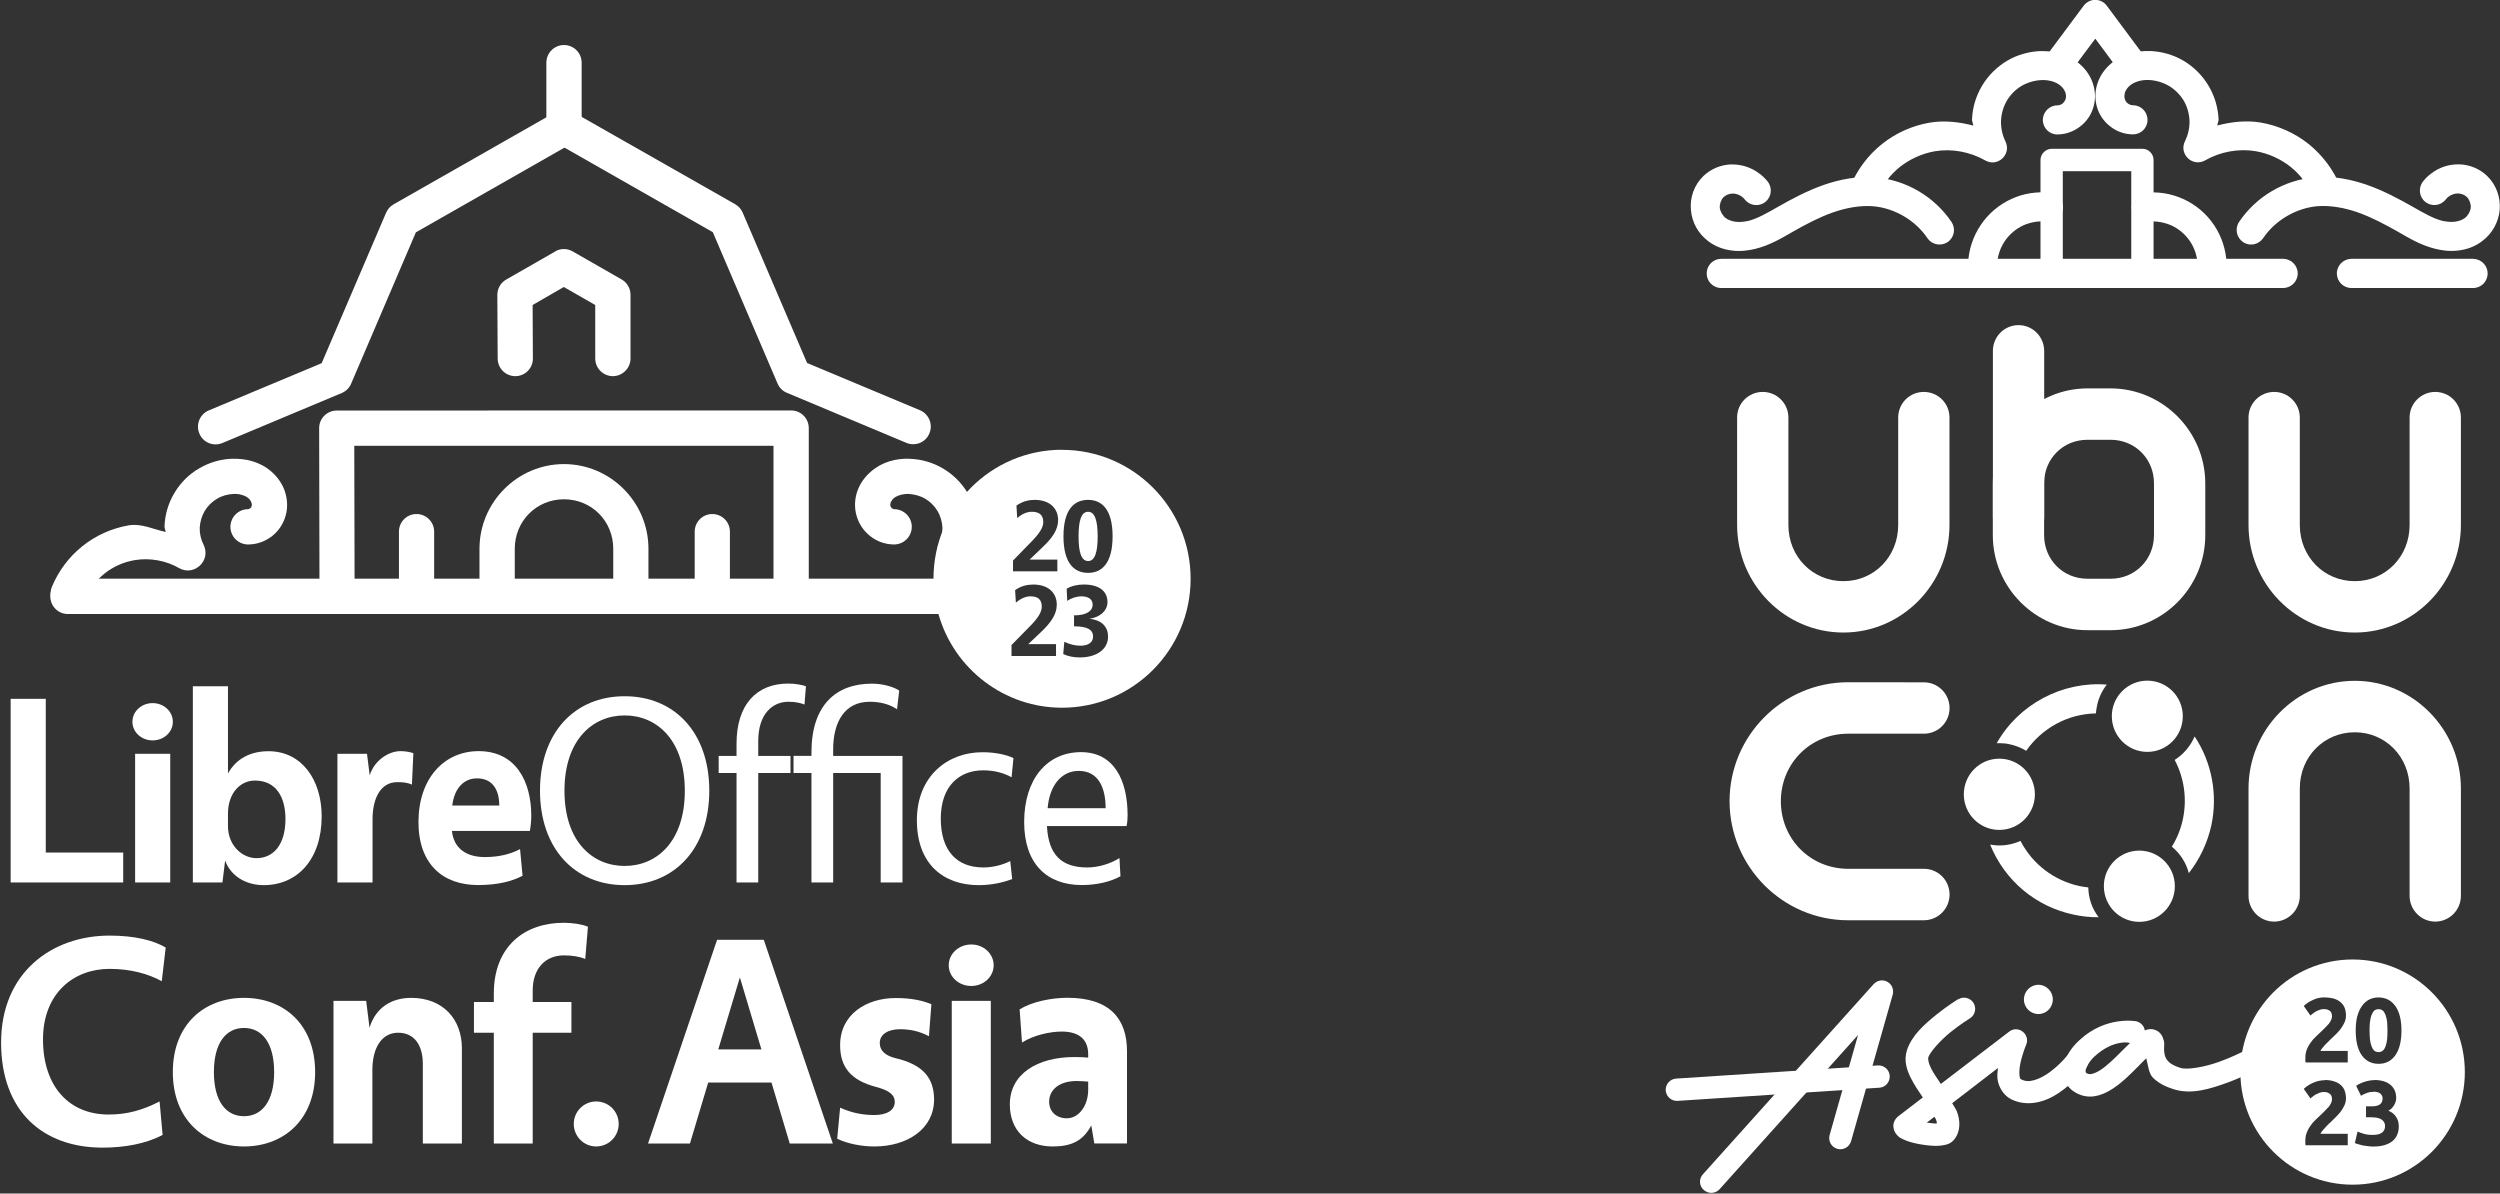 <?xml version="1.0" encoding="UTF-8" standalone="no"?>
<!-- Created with Inkscape (http://www.inkscape.org/) -->

<svg
   width="50.761mm"
   height="24.234mm"
   viewBox="0 0 50.761 24.234"
   version="1.1"
   id="svg1"
   inkscape:version="1.3 (0e150ed6c4, 2023-07-21)"
   sodipodi:docname="drawing.svg"
   xml:space="preserve"
   xmlns:inkscape="http://www.inkscape.org/namespaces/inkscape"
   xmlns:sodipodi="http://sodipodi.sourceforge.net/DTD/sodipodi-0.dtd"
   xmlns="http://www.w3.org/2000/svg"
   xmlns:svg="http://www.w3.org/2000/svg"><rect x="0" y="0" width="50.761" height="24.234" fill="#333333" stroke="none"/><sodipodi:namedview
     id="namedview1"
     pagecolor="#ffffff"
     bordercolor="#000000"
     borderopacity="0.25"
     inkscape:showpageshadow="2"
     inkscape:pageopacity="0.0"
     inkscape:pagecheckerboard="0"
     inkscape:deskcolor="#d1d1d1"
     inkscape:document-units="mm"
     inkscape:zoom="1.5910634"
     inkscape:cx="459.12689"
     inkscape:cy="315.198"
     inkscape:window-width="1920"
     inkscape:window-height="1044"
     inkscape:window-x="3000"
     inkscape:window-y="28"
     inkscape:window-maximized="1"
     inkscape:current-layer="layer1"
     showguides="false" /><defs
     id="defs1" /><g
     inkscape:label="Layer 1"
     inkscape:groupmode="layer"
     id="layer1"
     transform="translate(55.26,-15.591)"><g
       id="g10"
       transform="matrix(0.758,0,0,0.758,-15.083,11.681)"
       style="fill:#ffffff"
       inkscape:export-filename="louca_logo_white.png"
       inkscape:export-xdpi="96"
       inkscape:export-ydpi="96"><g
         id="g8"
         transform="matrix(2.245,0,0,2.245,-0.877,98.661)"
         style="fill:#ffffff"><path
           id="path2"
           d="m -10.547,-36.283 c -0.847,0 -1.534,0.689 -1.534,1.538 h -10.329 c -0.116,0 -0.209,0.095 -0.209,0.211 0,0.116 0.093,0.211 0.209,0.211 h 10.388 c 0.187,0.661 0.79,1.118 1.474,1.118 0.848,0 1.535,-0.689 1.535,-1.539 0,-0.849 -0.688,-1.538 -1.535,-1.538 z m -0.338,0.598 c 0.003,0 0.006,0 0.009,0 0.195,0 0.282,0.113 0.282,0.241 0,0.116 -0.07,0.216 -0.19,0.328 l -0.15,0.144 h 0.331 v 0.14 h -0.529 v -0.129 l 0.222,-0.228 c 0.091,-0.093 0.139,-0.165 0.139,-0.231 0,-0.084 -0.047,-0.123 -0.137,-0.123 -0.054,0 -0.117,0.024 -0.174,0.076 l -0.009,-0.15 c 0.064,-0.044 0.128,-0.066 0.205,-0.067 z m 0.641,0 c 0.003,0 0.005,0 0.008,0 0.161,0 0.292,0.11 0.292,0.435 0,0.325 -0.131,0.436 -0.292,0.436 -0.163,0 -0.294,-0.11 -0.294,-0.436 0,-0.32 0.127,-0.431 0.285,-0.435 z m 0.008,0.142 c -0.083,0 -0.114,0.108 -0.114,0.294 0,0.186 0.032,0.294 0.114,0.294 0.081,0 0.114,-0.107 0.114,-0.294 0,-0.186 -0.033,-0.294 -0.114,-0.294 z m -0.657,0.868 c 0.196,0 0.283,0.112 0.283,0.24 0,0.117 -0.071,0.216 -0.19,0.329 l -0.15,0.142 h 0.331 v 0.142 h -0.531 v -0.131 l 0.223,-0.227 c 0.091,-0.092 0.138,-0.165 0.138,-0.232 0,-0.083 -0.046,-0.122 -0.135,-0.122 -0.054,0 -0.117,0.025 -0.174,0.076 l -0.009,-0.15 c 0.065,-0.046 0.132,-0.066 0.214,-0.066 z m 0.604,0 c 0.194,0 0.284,0.086 0.284,0.21 0,0.111 -0.103,0.185 -0.218,0.199 0.156,0.014 0.225,0.102 0.225,0.212 0,0.149 -0.132,0.249 -0.339,0.249 -0.067,0 -0.138,-0.012 -0.196,-0.041 l 0.013,-0.145 c 0.065,0.03 0.129,0.046 0.193,0.046 0.092,0 0.15,-0.04 0.15,-0.108 0,-0.085 -0.07,-0.123 -0.227,-0.123 v -0.131 c 0.153,0 0.222,-0.055 0.222,-0.128 0,-0.061 -0.047,-0.099 -0.135,-0.099 -0.056,0 -0.123,0.022 -0.168,0.055 l -0.007,-0.146 c 0.061,-0.035 0.132,-0.05 0.204,-0.05 z"
           style="fill:#ffffff;fill-opacity:1;fill-rule:nonzero;stroke:none;stroke-width:0.353" /><path
           id="path3"
           d="m -18.25,-35.516 c -0.116,0 -0.209,0.094 -0.209,0.21 v 0.772 c 0,0.116 0.093,0.211 0.209,0.211 0.117,0 0.211,-0.095 0.211,-0.211 v -0.772 c 0,-0.116 -0.094,-0.21 -0.211,-0.21 z"
           style="fill:#ffffff;fill-opacity:1;fill-rule:nonzero;stroke:none;stroke-width:0.353" /><path
           id="path4"
           d="m -14.72,-35.516 c -0.116,0 -0.21,0.094 -0.21,0.21 v 0.772 c -0.001,0.116 0.094,0.211 0.21,0.211 0.116,0 0.21,-0.095 0.21,-0.211 v -0.772 c 0,-0.116 -0.094,-0.21 -0.21,-0.21 z"
           style="fill:#ffffff;fill-opacity:1;fill-rule:nonzero;stroke:none;stroke-width:0.353" /><path
           id="path5"
           d="m -19.201,-36.751 c -0.116,0 -0.211,0.095 -0.21,0.211 l 0.004,1.991 c 0,0.116 0.094,0.209 0.211,0.209 0.116,0 0.209,-0.095 0.208,-0.211 l -0.004,-1.779 h 5.002 v 1.78 c 0,0.116 0.095,0.209 0.211,0.209 0.116,0 0.21,-0.093 0.21,-0.209 v -1.991 c 0,-0.116 -0.094,-0.211 -0.21,-0.211 z"
           style="fill:#ffffff;fill-opacity:1;fill-rule:nonzero;stroke:none;stroke-width:0.353" /><path
           id="path6"
           d="m -16.49,-36.112 c -0.554,0 -1.008,0.455 -1.008,1.01 v 0.407 c 0,0.117 0.094,0.211 0.21,0.211 0.117,0 0.211,-0.093 0.211,-0.211 v -0.407 c 0,-0.329 0.258,-0.59 0.587,-0.59 0.331,0 0.588,0.261 0.588,0.59 v 0.407 c 0,0.117 0.093,0.211 0.209,0.211 0.117,0 0.211,-0.093 0.211,-0.211 v -0.407 c 0,-0.555 -0.453,-1.01 -1.009,-1.01 z"
           style="fill:#ffffff;fill-opacity:1;fill-rule:nonzero;stroke:none;stroke-width:0.353" /><path
           id="path7"
           d="m -16.594,-40.31 -1.931,1.1 c -0.04,0.023 -0.07,0.058 -0.088,0.101 l -0.768,1.793 -1.348,0.564 c -0.106,0.046 -0.157,0.168 -0.111,0.276 0.044,0.108 0.167,0.157 0.274,0.113 l 1.425,-0.597 c 0.05,-0.021 0.09,-0.061 0.111,-0.11 l 0.773,-1.807 1.87,-1.066 c 0.101,-0.056 0.137,-0.186 0.079,-0.287 -0.058,-0.101 -0.186,-0.136 -0.286,-0.078 z"
           style="fill:#ffffff;fill-opacity:1;fill-rule:nonzero;stroke:none;stroke-width:0.353" /><path
           id="path8"
           d="m -16.376,-40.31 c -0.102,-0.058 -0.229,-0.022 -0.287,0.078 -0.058,0.101 -0.022,0.23 0.079,0.287 l 1.87,1.066 0.773,1.807 c 0.022,0.05 0.062,0.09 0.112,0.11 l 1.425,0.597 c 0.107,0.044 0.23,-0.005 0.274,-0.113 0.046,-0.108 -0.006,-0.23 -0.111,-0.276 l -1.348,-0.564 -0.768,-1.793 c -0.018,-0.043 -0.049,-0.077 -0.089,-0.101 z"
           style="fill:#ffffff;fill-opacity:1;fill-rule:nonzero;stroke:none;stroke-width:0.353" /><path
           id="path9"
           d="m -16.49,-41.112 c -0.116,0 -0.21,0.095 -0.21,0.211 v 0.772 c 0,0.116 0.094,0.21 0.21,0.211 0.117,-0.001 0.211,-0.095 0.211,-0.211 v -0.772 c 0,-0.116 -0.093,-0.211 -0.211,-0.211 z"
           style="fill:#ffffff;fill-opacity:1;fill-rule:nonzero;stroke:none;stroke-width:0.353" /><path
           id="path10"
           d="m -16.594,-38.649 -0.585,0.335 c -0.066,0.037 -0.106,0.108 -0.106,0.183 l 0.004,0.761 c 0.001,0.116 0.095,0.209 0.212,0.209 0.116,-0.001 0.21,-0.096 0.208,-0.212 l -0.003,-0.637 0.372,-0.215 0.375,0.215 v 0.638 c 0,0.116 0.094,0.21 0.21,0.211 0.116,-0.001 0.211,-0.095 0.211,-0.211 v -0.761 c 0,-0.076 -0.042,-0.145 -0.106,-0.182 l -0.585,-0.335 c -0.065,-0.037 -0.143,-0.037 -0.208,0 z"
           style="fill:#ffffff;fill-opacity:1;fill-rule:nonzero;stroke:none;stroke-width:0.353" /><path
           id="path11"
           d="m -12.368,-36.176 c -0.156,-0.004 -0.325,0.035 -0.461,0.155 -0.069,0.059 -0.126,0.137 -0.159,0.227 -0.033,0.094 -0.04,0.196 -0.011,0.298 0.028,0.098 0.085,0.183 0.165,0.245 0.078,0.061 0.176,0.098 0.283,0.098 0.116,0 0.211,-0.094 0.211,-0.211 0,-0.116 -0.095,-0.21 -0.211,-0.21 -0.004,0 -0.017,-0.004 -0.026,-0.011 -0.007,-0.005 -0.015,-0.018 -0.018,-0.026 -0.003,-0.009 -0.001,-0.026 0.003,-0.043 0.007,-0.015 0.019,-0.035 0.037,-0.051 0.036,-0.03 0.103,-0.052 0.176,-0.051 0.069,0.004 0.139,0.022 0.2,0.058 0.059,0.035 0.112,0.087 0.146,0.146 0.036,0.059 0.056,0.131 0.059,0.2 0.001,0.069 -0.014,0.141 -0.044,0.203 -0.052,0.104 -0.011,0.231 0.092,0.284 0.103,0.053 0.23,0.01 0.283,-0.093 0.064,-0.127 0.093,-0.266 0.088,-0.408 -0.006,-0.14 -0.046,-0.278 -0.117,-0.399 -0.072,-0.121 -0.174,-0.223 -0.295,-0.294 -0.121,-0.072 -0.259,-0.112 -0.4,-0.116 z"
           style="fill:#ffffff;fill-opacity:1;fill-rule:nonzero;stroke:none;stroke-width:0.353" /><path
           id="path12"
           d="m -20.444,-36.176 c -0.141,0.004 -0.278,0.044 -0.4,0.116 -0.121,0.07 -0.223,0.172 -0.295,0.294 -0.072,0.121 -0.113,0.259 -0.117,0.399 -0.001,0.022 0.012,0.043 0.014,0.065 -0.149,-0.032 -0.291,-0.105 -0.442,-0.079 -0.2,0.035 -0.39,0.119 -0.55,0.247 -0.16,0.127 -0.285,0.294 -0.364,0.482 -0.046,0.107 0.006,0.231 0.112,0.276 0.107,0.046 0.23,-0.006 0.276,-0.113 0.051,-0.123 0.134,-0.233 0.237,-0.316 0.103,-0.083 0.23,-0.139 0.361,-0.161 0.178,-0.03 0.372,0.004 0.528,0.094 0.182,0.105 0.387,-0.09 0.294,-0.277 -0.032,-0.062 -0.048,-0.134 -0.046,-0.203 0.003,-0.069 0.024,-0.14 0.059,-0.2 0.035,-0.059 0.087,-0.111 0.147,-0.146 0.059,-0.036 0.129,-0.055 0.199,-0.058 0.073,-0.003 0.14,0.02 0.176,0.051 0.018,0.017 0.03,0.036 0.036,0.053 0.006,0.015 0.006,0.033 0.003,0.041 -0.003,0.009 -0.009,0.021 -0.017,0.026 -0.008,0.007 -0.022,0.011 -0.026,0.011 -0.116,0 -0.21,0.094 -0.211,0.211 0.001,0.116 0.095,0.21 0.211,0.21 0.106,0 0.202,-0.036 0.283,-0.097 0.081,-0.063 0.138,-0.149 0.165,-0.247 0.029,-0.101 0.02,-0.204 -0.011,-0.296 -0.033,-0.092 -0.09,-0.169 -0.158,-0.229 -0.137,-0.119 -0.306,-0.158 -0.463,-0.153 z"
           style="fill:#ffffff;fill-opacity:1;fill-rule:nonzero;stroke:none;stroke-width:0.353" /><path
           id="path13"
           d="m -22.673,-31.477 v -1.834 h -0.419 v 2.191 h 1.343 v -0.357 z"
           style="fill:#ffffff;fill-opacity:1;fill-rule:nonzero;stroke:none;stroke-width:0.353" /><path
           id="path14"
           d="m -21.398,-33.26 c -0.133,0 -0.241,0.099 -0.241,0.223 0,0.124 0.108,0.222 0.241,0.222 0.134,0 0.241,-0.098 0.241,-0.222 0,-0.124 -0.108,-0.223 -0.241,-0.223 z m -0.209,2.14 h 0.419 v -1.535 h -0.419 z"
           style="fill:#ffffff;fill-opacity:1;fill-rule:nonzero;stroke:none;stroke-width:0.353" /><path
           id="path15"
           d="m -20.499,-33.461 h -0.419 v 2.341 h 0.353 l 0.032,-0.262 c 0.066,0.185 0.248,0.294 0.46,0.294 0.404,0 0.692,-0.309 0.692,-0.821 0,-0.44 -0.241,-0.777 -0.634,-0.777 -0.209,0 -0.382,0.083 -0.484,0.265 z m 0,1.52 c 0,-0.249 0.15,-0.395 0.321,-0.395 0.258,0 0.365,0.204 0.365,0.459 0,0.309 -0.146,0.467 -0.346,0.467 -0.168,0 -0.34,-0.149 -0.34,-0.382 z"
           style="fill:#ffffff;fill-opacity:1;fill-rule:nonzero;stroke:none;stroke-width:0.353" /><path
           id="path16"
           d="m -18.84,-32.655 h -0.353 v 1.535 h 0.419 v -0.752 c 0,-0.258 0.099,-0.445 0.295,-0.445 0.077,0 0.124,0.007 0.175,0.029 l 0.017,-0.374 c -0.036,-0.015 -0.099,-0.025 -0.153,-0.025 -0.146,0 -0.314,0.114 -0.368,0.289 z"
           style="fill:#ffffff;fill-opacity:1;fill-rule:nonzero;stroke:none;stroke-width:0.353" /><path
           id="path17"
           d="m -17.014,-31.518 c -0.114,0.06 -0.251,0.095 -0.419,0.095 -0.229,0 -0.372,-0.108 -0.394,-0.312 h 0.93 c 0.01,-0.051 0.017,-0.124 0.017,-0.179 0,-0.42 -0.19,-0.773 -0.628,-0.773 -0.411,0 -0.718,0.325 -0.718,0.846 0,0.504 0.292,0.752 0.711,0.752 0.236,0 0.41,-0.046 0.531,-0.111 z m -0.809,-0.52 c 0.025,-0.21 0.142,-0.324 0.295,-0.324 0.193,0 0.266,0.146 0.266,0.324 z"
           style="fill:#ffffff;fill-opacity:1;fill-rule:nonzero;stroke:none;stroke-width:0.353" /><path
           id="path18"
           d="m -15.766,-33.342 c -0.597,0 -1.01,0.435 -1.01,1.127 0,0.69 0.413,1.127 1.01,1.127 0.597,0 1.01,-0.437 1.01,-1.127 0,-0.692 -0.413,-1.127 -1.01,-1.127 z m 0,0.229 c 0.385,0 0.718,0.294 0.718,0.899 0,0.605 -0.333,0.897 -0.718,0.897 -0.385,0 -0.718,-0.292 -0.718,-0.897 0,-0.605 0.333,-0.899 0.718,-0.899 z"
           style="fill:#ffffff;fill-opacity:1;fill-rule:nonzero;stroke:none;stroke-width:0.353" /><path
           id="path19"
           d="m -14.431,-32.63 h -0.213 v 0.204 h 0.213 v 1.306 h 0.259 v -1.306 h 0.385 v -0.204 h -0.385 v -0.178 c 0,-0.325 0.172,-0.468 0.359,-0.468 0.088,0 0.144,0.014 0.193,0.033 l 0.017,-0.218 c -0.051,-0.018 -0.127,-0.032 -0.212,-0.032 -0.379,0 -0.616,0.252 -0.616,0.719 z"
           style="fill:#ffffff;fill-opacity:1;fill-rule:nonzero;stroke:none;stroke-width:0.353" /><path
           id="path20"
           d="m -12.451,-32.63 h -0.827 v -0.078 c 0,-0.332 0.141,-0.568 0.435,-0.568 0.127,0 0.238,0.029 0.327,0.09 l 0.026,-0.223 c -0.063,-0.044 -0.194,-0.083 -0.326,-0.083 -0.429,0 -0.721,0.258 -0.721,0.818 v 0.044 h -0.214 v 0.204 h 0.214 v 1.306 h 0.259 v -1.306 h 0.567 v 1.306 h 0.26 z"
           style="fill:#ffffff;fill-opacity:1;fill-rule:nonzero;stroke:none;stroke-width:0.353" /><path
           id="path21"
           d="m -11.165,-31.375 c -0.095,0.048 -0.213,0.076 -0.321,0.076 -0.321,0 -0.508,-0.204 -0.508,-0.583 0,-0.391 0.223,-0.576 0.506,-0.576 0.134,0 0.247,0.032 0.339,0.083 l 0.022,-0.229 c -0.085,-0.041 -0.219,-0.07 -0.371,-0.07 -0.409,0 -0.781,0.28 -0.781,0.812 0,0.529 0.324,0.774 0.737,0.774 0.154,0 0.295,-0.032 0.4,-0.073 z"
           style="fill:#ffffff;fill-opacity:1;fill-rule:nonzero;stroke:none;stroke-width:0.353" /><path
           id="path22"
           d="m -9.862,-31.411 c -0.108,0.068 -0.251,0.112 -0.385,0.112 -0.304,0 -0.463,-0.149 -0.48,-0.494 h 0.95 c 0.01,-0.051 0.012,-0.083 0.012,-0.131 0,-0.413 -0.161,-0.751 -0.555,-0.751 -0.409,0 -0.679,0.325 -0.679,0.834 0,0.498 0.27,0.752 0.689,0.752 0.178,0 0.346,-0.041 0.46,-0.105 z m -0.857,-0.595 c 0.022,-0.267 0.161,-0.445 0.371,-0.445 0.233,0 0.321,0.197 0.321,0.445 z"
           style="fill:#ffffff;fill-opacity:1;fill-rule:nonzero;stroke:none;stroke-width:0.353" /><path
           id="path23"
           d="m -21.315,-28.507 c -0.207,0.106 -0.39,0.156 -0.609,0.156 -0.468,0 -0.782,-0.332 -0.782,-0.897 0,-0.551 0.367,-0.841 0.794,-0.841 0.253,0 0.461,0.059 0.623,0.147 l 0.047,-0.402 c -0.145,-0.084 -0.364,-0.142 -0.67,-0.142 -0.69,0 -1.294,0.442 -1.294,1.276 0,0.823 0.5,1.254 1.212,1.254 0.258,0 0.518,-0.046 0.715,-0.152 z"
           style="fill:#ffffff;fill-opacity:1;fill-rule:nonzero;stroke:none;stroke-width:0.353" /><path
           id="path24"
           d="m -20.308,-29.743 c -0.471,0 -0.849,0.314 -0.849,0.886 0,0.569 0.377,0.887 0.849,0.887 0.473,0 0.849,-0.318 0.849,-0.887 0,-0.572 -0.376,-0.886 -0.849,-0.886 z m 0,0.359 c 0.215,0 0.36,0.178 0.36,0.527 0,0.347 -0.145,0.526 -0.36,0.526 -0.215,0 -0.359,-0.179 -0.359,-0.526 0,-0.349 0.145,-0.527 0.359,-0.527 z"
           style="fill:#ffffff;fill-opacity:1;fill-rule:nonzero;stroke:none;stroke-width:0.353" /><path
           id="path25"
           d="m -18.85,-29.707 h -0.39 v 1.702 h 0.464 v -0.877 c 0,-0.267 0.113,-0.445 0.307,-0.445 0.197,0 0.295,0.153 0.295,0.372 v 0.95 h 0.466 v -1.137 c 0,-0.347 -0.226,-0.601 -0.606,-0.601 -0.229,0 -0.423,0.113 -0.496,0.357 z"
           style="fill:#ffffff;fill-opacity:1;fill-rule:nonzero;stroke:none;stroke-width:0.353" /><path
           id="path26"
           d="m -17.327,-29.694 h -0.237 v 0.367 h 0.237 v 1.322 h 0.464 v -1.322 h 0.462 v -0.367 h -0.462 v -0.138 c 0,-0.255 0.145,-0.418 0.374,-0.418 0.099,0 0.187,0.015 0.253,0.043 l 0.032,-0.385 c -0.07,-0.029 -0.183,-0.047 -0.288,-0.047 -0.468,0 -0.835,0.28 -0.835,0.845 z"
           style="fill:#ffffff;fill-opacity:1;fill-rule:nonzero;stroke:none;stroke-width:0.353" /><path
           id="path27"
           d="m -16.106,-28.507 c -0.147,0 -0.267,0.12 -0.267,0.268 0,0.149 0.12,0.269 0.267,0.269 0.149,0 0.269,-0.12 0.269,-0.269 0,-0.149 -0.12,-0.268 -0.269,-0.268 z"
           style="fill:#ffffff;fill-opacity:1;fill-rule:nonzero;stroke:none;stroke-width:0.353" /><path
           id="path28"
           d="m -14.014,-28.733 0.218,0.728 h 0.514 l -0.824,-2.431 h -0.557 l -0.824,2.431 h 0.5 l 0.218,-0.728 z m -0.12,-0.395 h -0.515 l 0.258,-0.859 z"
           style="fill:#ffffff;fill-opacity:1;fill-rule:nonzero;stroke:none;stroke-width:0.353" /><path
           id="path29"
           d="m -13.23,-28.062 c 0.127,0.061 0.296,0.092 0.444,0.092 0.395,0 0.712,-0.212 0.712,-0.558 0,-0.255 -0.127,-0.417 -0.458,-0.495 -0.117,-0.029 -0.19,-0.085 -0.19,-0.181 0,-0.106 0.102,-0.165 0.243,-0.165 0.127,0 0.24,0.028 0.344,0.084 l 0.029,-0.382 c -0.099,-0.042 -0.233,-0.074 -0.426,-0.074 -0.346,0 -0.663,0.192 -0.663,0.562 0,0.265 0.131,0.421 0.43,0.499 0.145,0.039 0.222,0.088 0.222,0.179 0,0.097 -0.092,0.156 -0.244,0.156 -0.127,0 -0.261,-0.021 -0.408,-0.088 z"
           style="fill:#ffffff;fill-opacity:1;fill-rule:nonzero;stroke:none;stroke-width:0.353" /><path
           id="path30"
           d="m -11.63,-30.38 c -0.149,0 -0.269,0.11 -0.269,0.248 0,0.138 0.12,0.247 0.269,0.247 0.147,0 0.267,-0.109 0.267,-0.247 0,-0.138 -0.12,-0.248 -0.267,-0.248 z m -0.233,2.375 h 0.466 v -1.702 h -0.466 z"
           style="fill:#ffffff;fill-opacity:1;fill-rule:nonzero;stroke:none;stroke-width:0.353" /><path
           id="path31"
           d="m -11.025,-29.21 c 0.138,-0.088 0.335,-0.131 0.473,-0.131 0.222,0 0.317,0.106 0.317,0.273 v 0.038 c -0.043,-0.004 -0.095,-0.007 -0.163,-0.007 -0.444,0 -0.772,0.201 -0.772,0.565 0,0.314 0.205,0.502 0.511,0.502 0.226,0 0.362,-0.067 0.461,-0.251 l 0.036,0.215 h 0.39 v -1.099 c 0,-0.388 -0.204,-0.639 -0.711,-0.639 -0.197,0 -0.426,0.049 -0.57,0.138 z m 0.79,0.562 c 0,0.197 -0.116,0.342 -0.254,0.342 -0.127,0 -0.212,-0.081 -0.212,-0.197 0,-0.151 0.131,-0.248 0.328,-0.248 0.046,0 0.095,0.004 0.138,0.007 z"
           style="fill:#ffffff;fill-opacity:1;fill-rule:nonzero;stroke:none;stroke-width:0.353" /></g><g
         id="g9"
         transform="matrix(2.245,0,0,2.245,-28.397,98.661)"
         style="fill:#ffffff"><path
           id="path2-7"
           d="m 10.072,-36.973 c -0.169,0 -0.307,0.136 -0.306,0.306 v 1.282 c 0,0.704 0.568,1.283 1.268,1.283 0.699,0 1.266,-0.579 1.266,-1.283 v -1.282 c 0,-0.17 -0.137,-0.306 -0.306,-0.306 -0.17,0 -0.306,0.136 -0.306,0.306 v 1.282 c 0,0.379 -0.289,0.67 -0.654,0.67 -0.367,0 -0.656,-0.291 -0.656,-0.67 v -1.282 c 0,-0.17 -0.138,-0.306 -0.306,-0.306 z"
           style="fill:#ffffff;fill-opacity:1;fill-rule:nonzero;stroke:none;stroke-width:0.353" /><path
           id="path3-0"
           d="m 13.946,-37.015 c -0.62,0 -1.129,0.512 -1.129,1.133 v 0.619 c 0,0.622 0.508,1.133 1.129,1.133 h 0.276 c 0.622,0 1.13,-0.511 1.13,-1.133 v -0.619 c 0,-0.621 -0.508,-1.133 -1.13,-1.133 z m 0,0.613 h 0.276 c 0.292,0 0.518,0.227 0.518,0.519 v 0.619 c 0,0.292 -0.226,0.52 -0.518,0.52 h -0.276 c -0.292,0 -0.517,-0.228 -0.517,-0.52 v -0.619 c 0,-0.292 0.225,-0.519 0.517,-0.519 z"
           style="fill:#ffffff;fill-opacity:1;fill-rule:nonzero;stroke:none;stroke-width:0.353" /><path
           id="path4-9"
           d="m 13.124,-37.77 c -0.17,0 -0.306,0.138 -0.306,0.307 v 1.984 c 0,0.169 0.136,0.306 0.306,0.306 0.168,0 0.306,-0.138 0.306,-0.306 v -1.984 c -0.001,-0.17 -0.138,-0.307 -0.306,-0.307 z"
           style="fill:#ffffff;fill-opacity:1;fill-rule:nonzero;stroke:none;stroke-width:0.353" /><path
           id="path5-3"
           d="m 16.174,-36.973 c -0.169,0 -0.306,0.136 -0.306,0.306 v 1.282 c 0,0.704 0.568,1.283 1.268,1.283 0.699,0 1.266,-0.579 1.266,-1.283 v -1.282 c 0,-0.17 -0.137,-0.306 -0.306,-0.306 -0.168,0 -0.306,0.136 -0.306,0.306 v 1.282 c 0,0.379 -0.289,0.67 -0.654,0.67 -0.367,0 -0.656,-0.291 -0.656,-0.67 v -1.282 c 0,-0.17 -0.138,-0.306 -0.306,-0.306 z"
           style="fill:#ffffff;fill-opacity:1;fill-rule:nonzero;stroke:none;stroke-width:0.353" /><path
           id="path6-6"
           d="m 17.136,-33.526 c -0.7,0 -1.268,0.582 -1.268,1.284 v 1.282 c 0,0.169 0.137,0.307 0.306,0.307 0.168,0 0.306,-0.138 0.306,-0.307 v -1.282 c 0,-0.379 0.289,-0.67 0.656,-0.67 0.365,0 0.654,0.291 0.654,0.67 v 1.282 c 0,0.169 0.138,0.307 0.306,0.307 0.169,0 0.306,-0.138 0.306,-0.307 v -1.282 c 0,-0.703 -0.568,-1.284 -1.266,-1.284 z"
           style="fill:#ffffff;fill-opacity:1;fill-rule:nonzero;stroke:none;stroke-width:0.353" /><path
           id="path7-0"
           d="m 11.091,-33.509 c -0.779,0 -1.415,0.638 -1.415,1.419 0,0.781 0.637,1.421 1.415,1.421 h 0.904 c 0.169,0 0.306,-0.138 0.306,-0.307 0,-0.17 -0.137,-0.307 -0.306,-0.307 h -0.904 c -0.45,0 -0.803,-0.354 -0.803,-0.806 0,-0.452 0.353,-0.806 0.803,-0.806 h 0.904 c 0.169,0 0.306,-0.136 0.306,-0.306 0,-0.169 -0.137,-0.307 -0.306,-0.307 z"
           style="fill:#ffffff;fill-opacity:1;fill-rule:nonzero;stroke:none;stroke-width:0.353" /><path
           id="path8-6"
           d="m 13.319,-32.171 c 0,0.234 -0.19,0.424 -0.425,0.424 -0.234,0 -0.423,-0.19 -0.423,-0.424 0,-0.236 0.189,-0.426 0.423,-0.426 0.235,0 0.425,0.19 0.425,0.426 z"
           style="fill:#ffffff;fill-opacity:1;fill-rule:nonzero;stroke:none;stroke-width:0.353" /><path
           id="path9-2"
           d="m 15.084,-33.104 c 0,0.236 -0.19,0.426 -0.423,0.426 -0.234,0 -0.424,-0.19 -0.424,-0.426 0,-0.234 0.19,-0.424 0.424,-0.424 0.233,0 0.423,0.19 0.423,0.424 z"
           style="fill:#ffffff;fill-opacity:1;fill-rule:nonzero;stroke:none;stroke-width:0.353" /><path
           id="path10-6"
           d="m 13.851,-31.077 c -0.304,-0.066 -0.561,-0.262 -0.704,-0.539 -0.113,0.051 -0.24,0.068 -0.362,0.044 0.174,0.429 0.542,0.739 0.993,0.835 0.099,0.022 0.201,0.033 0.302,0.032 -0.079,-0.102 -0.121,-0.226 -0.124,-0.356 -0.036,-0.004 -0.07,-0.009 -0.105,-0.016 z"
           style="fill:#ffffff;fill-opacity:1;fill-rule:nonzero;stroke:none;stroke-width:0.353" /><path
           id="path11-1"
           d="m 14.989,-31.076 c 0,0.236 -0.19,0.426 -0.424,0.426 -0.234,0 -0.423,-0.19 -0.423,-0.426 0,-0.234 0.189,-0.424 0.423,-0.424 0.234,0 0.424,0.19 0.424,0.424 z"
           style="fill:#ffffff;fill-opacity:1;fill-rule:nonzero;stroke:none;stroke-width:0.353" /><path
           id="path12-8"
           d="m 15.155,-31.231 c 0.132,-0.167 0.224,-0.364 0.27,-0.573 0.077,-0.365 0.006,-0.748 -0.2,-1.058 -0.05,0.116 -0.132,0.212 -0.238,0.28 0.114,0.216 0.149,0.466 0.098,0.706 -0.025,0.119 -0.07,0.229 -0.132,0.329 0.101,0.083 0.171,0.193 0.203,0.317 z"
           style="fill:#ffffff;fill-opacity:1;fill-rule:nonzero;stroke:none;stroke-width:0.353" /><path
           id="path13-7"
           d="m 12.863,-32.782 c 0.009,0 0.02,0 0.031,0 0.043,0 0.086,0.004 0.128,0.014 0.069,0.015 0.134,0.041 0.193,0.077 0.192,-0.274 0.499,-0.44 0.832,-0.446 0.003,-0.032 0.007,-0.064 0.014,-0.095 0.019,-0.091 0.059,-0.176 0.116,-0.249 -0.533,-0.041 -1.051,0.234 -1.314,0.7 z"
           style="fill:#ffffff;fill-opacity:1;fill-rule:nonzero;stroke:none;stroke-width:0.353" /><path
           id="path14-9"
           d="m 11.502,-29.951 c -0.04,-0.003 -0.078,0.014 -0.106,0.043 l -2.038,2.27 c -0.05,0.054 -0.046,0.139 0.01,0.187 0.055,0.049 0.139,0.046 0.189,-0.009 l 1.652,-1.84 -0.339,1.193 c -0.02,0.072 0.021,0.145 0.091,0.165 0.07,0.021 0.145,-0.02 0.165,-0.092 l 0.497,-1.748 c 0.022,-0.083 -0.036,-0.165 -0.121,-0.169 z"
           style="fill:#ffffff;fill-opacity:1;fill-rule:nonzero;stroke:none;stroke-width:0.353" /><path
           id="path15-2"
           d="m 11.446,-28.937 -2.406,0.157 c -0.074,0.004 -0.13,0.068 -0.126,0.142 0.006,0.073 0.069,0.129 0.142,0.124 l 2.407,-0.157 c 0.073,-0.004 0.128,-0.068 0.124,-0.141 -0.005,-0.074 -0.067,-0.129 -0.142,-0.125 z"
           style="fill:#ffffff;fill-opacity:1;fill-rule:nonzero;stroke:none;stroke-width:0.353" /><path
           id="path16-0"
           d="m 12.4,-29.726 c 0,0 -0.124,0.077 -0.26,0.186 -0.135,0.11 -0.291,0.243 -0.349,0.426 -0.037,0.121 0,0.233 0.049,0.329 0.04,0.081 0.092,0.156 0.142,0.23 -0.137,0.105 -0.153,0.117 -0.291,0.223 -0.022,0.017 -0.051,0.048 -0.059,0.095 -0.007,0.046 0.01,0.09 0.028,0.113 0.033,0.047 0.061,0.055 0.088,0.069 0.055,0.026 0.117,0.043 0.186,0.056 0.067,0.012 0.139,0.022 0.207,0.022 0.034,-0.001 0.066,-0.003 0.101,-0.011 0.035,-0.007 0.076,-0.018 0.116,-0.067 0.08,-0.101 0.069,-0.234 0.03,-0.333 -0.014,-0.035 -0.038,-0.065 -0.056,-0.098 0.238,-0.183 0.434,-0.333 0.546,-0.42 -0.003,0.047 -0.012,0.091 -0.004,0.139 0.014,0.086 0.065,0.183 0.16,0.233 0.117,0.059 0.244,0.058 0.351,0.028 0.108,-0.029 0.2,-0.085 0.278,-0.145 0.158,-0.119 0.265,-0.256 0.265,-0.256 0.046,-0.058 0.036,-0.142 -0.023,-0.187 -0.058,-0.046 -0.141,-0.035 -0.186,0.023 0,0 -0.089,0.114 -0.213,0.207 -0.062,0.047 -0.131,0.085 -0.192,0.102 -0.061,0.017 -0.109,0.017 -0.16,-0.009 -0.009,-0.006 -0.012,-0.006 -0.018,-0.039 -0.005,-0.034 -0.003,-0.091 0.009,-0.147 0.022,-0.114 0.069,-0.224 0.069,-0.224 0.055,-0.126 -0.094,-0.243 -0.202,-0.159 0,0 -0.465,0.356 -0.815,0.624 -0.044,-0.066 -0.09,-0.132 -0.117,-0.186 -0.035,-0.069 -0.037,-0.115 -0.033,-0.131 0.021,-0.064 0.142,-0.2 0.262,-0.298 0.121,-0.098 0.235,-0.168 0.235,-0.168 0.062,-0.038 0.081,-0.12 0.043,-0.183 -0.039,-0.062 -0.12,-0.083 -0.183,-0.043 z m -0.28,1.401 c 0.004,0.01 0.017,0.025 0.019,0.035 0.015,0.037 0.009,0.038 0.007,0.047 -0.003,0 -0.004,0 -0.007,0 -0.029,0 -0.07,-0.007 -0.11,-0.012 0.044,-0.033 0.048,-0.036 0.091,-0.069 z"
           style="fill:#ffffff;fill-opacity:1;fill-rule:nonzero;stroke:none;stroke-width:0.353" /><path
           id="path17-2"
           d="m 14.533,-29.463 c 0,0 -0.365,-0.073 -0.685,0.227 -0.097,0.09 -0.17,0.197 -0.186,0.324 -0.009,0.064 0,0.137 0.037,0.199 0.037,0.062 0.101,0.106 0.174,0.131 0.142,0.047 0.277,-0.012 0.385,-0.084 0.109,-0.073 0.205,-0.17 0.289,-0.255 0.044,-0.047 0.066,-0.066 0.101,-0.101 0.022,0.083 0.029,0.18 0.079,0.231 0.084,0.083 0.183,0.117 0.251,0.139 0.211,0.066 0.438,-0.007 0.631,-0.077 0.193,-0.07 0.349,-0.153 0.349,-0.153 0.065,-0.034 0.09,-0.114 0.055,-0.181 -0.034,-0.065 -0.114,-0.089 -0.18,-0.055 0,0 -0.139,0.074 -0.313,0.137 -0.174,0.064 -0.385,0.099 -0.462,0.074 -0.055,-0.017 -0.109,-0.04 -0.143,-0.074 -0.033,-0.033 -0.059,-0.074 -0.054,-0.183 0.003,-0.028 0.003,-0.054 -0.009,-0.085 -0.008,-0.033 -0.034,-0.084 -0.087,-0.107 -0.052,-0.024 -0.099,-0.013 -0.128,-0.001 -0.003,0.001 -0.003,0.003 -0.006,0.004 -0.008,-0.054 -0.047,-0.096 -0.098,-0.109 z m -0.193,0.256 c 0.07,-0.011 0.102,0 0.114,0.003 -0.033,0.033 -0.062,0.059 -0.099,0.097 -0.08,0.081 -0.168,0.167 -0.245,0.219 -0.077,0.051 -0.129,0.061 -0.153,0.052 -0.028,-0.008 -0.029,-0.015 -0.03,-0.017 0,-0.001 -0.004,-0.005 -0.003,-0.023 0.004,-0.035 0.043,-0.108 0.103,-0.165 0.12,-0.111 0.23,-0.152 0.312,-0.165 z"
           style="fill:#ffffff;fill-opacity:1;fill-rule:nonzero;stroke:none;stroke-width:0.353" /><path
           id="path18-3"
           d="m 13.533,-29.724 c 0,0.097 -0.077,0.174 -0.172,0.174 -0.095,0 -0.173,-0.077 -0.173,-0.174 0,-0.096 0.077,-0.175 0.173,-0.175 0.095,0 0.172,0.079 0.172,0.175 z"
           style="fill:#ffffff;fill-opacity:1;fill-rule:nonzero;stroke:none;stroke-width:0.353" /><path
           id="path19-7"
           d="m 9.575,-38.561 c -0.095,0 -0.172,0.078 -0.172,0.174 0,0.096 0.077,0.174 0.172,0.174 h 6.706 c 0.095,0 0.174,-0.077 0.174,-0.174 0,-0.095 -0.078,-0.174 -0.174,-0.174 z m 7.52,0 c -0.095,0.001 -0.173,0.078 -0.173,0.174 0,0.096 0.077,0.174 0.173,0.174 h 1.454 c 0.095,0 0.172,-0.077 0.172,-0.174 0,-0.095 -0.077,-0.172 -0.172,-0.174 z"
           style="fill:#ffffff;fill-opacity:1;fill-rule:nonzero;stroke:none;stroke-width:0.353" /><path
           id="path20-5"
           d="m 9.699,-39.688 c -0.124,0.004 -0.243,0.051 -0.335,0.139 -0.11,0.106 -0.163,0.255 -0.149,0.405 0.012,0.149 0.088,0.283 0.205,0.371 0.085,0.066 0.185,0.101 0.284,0.113 0.098,0.013 0.193,0.001 0.28,-0.02 0.174,-0.043 0.313,-0.128 0.439,-0.2 0.161,-0.092 0.321,-0.176 0.484,-0.234 0.161,-0.056 0.328,-0.087 0.485,-0.074 0.253,0.022 0.503,0.168 0.645,0.381 0.054,0.078 0.161,0.099 0.24,0.047 0.08,-0.054 0.101,-0.161 0.047,-0.241 -0.204,-0.302 -0.54,-0.5 -0.902,-0.531 -0.22,-0.019 -0.434,0.023 -0.63,0.092 -0.194,0.069 -0.372,0.164 -0.539,0.259 -0.128,0.073 -0.242,0.139 -0.351,0.167 -0.054,0.012 -0.106,0.017 -0.153,0.011 -0.046,-0.006 -0.088,-0.022 -0.119,-0.044 -0.037,-0.029 -0.066,-0.08 -0.071,-0.126 -0.002,-0.044 0.017,-0.096 0.046,-0.124 0.026,-0.025 0.066,-0.041 0.105,-0.043 0.039,-0.001 0.083,0.014 0.114,0.038 0.013,0.009 0.025,0.021 0.035,0.035 0.059,0.074 0.168,0.087 0.243,0.028 0.075,-0.059 0.088,-0.168 0.029,-0.244 -0.028,-0.034 -0.059,-0.066 -0.095,-0.092 -0.095,-0.074 -0.212,-0.114 -0.335,-0.112 z"
           style="fill:#ffffff;fill-opacity:1;fill-rule:nonzero;stroke:none;stroke-width:0.353" /><path
           id="path21-9"
           d="m 13.52,-39.874 c -0.073,0 -0.134,0.061 -0.134,0.134 v 1.353 c 0,0.074 0.061,0.134 0.134,0.134 h 1.083 c 0.073,0 0.132,-0.059 0.132,-0.134 v -1.353 c 0,-0.073 -0.059,-0.134 -0.132,-0.134 z m 0.132,0.267 h 0.817 v 1.086 h -0.817 z"
           style="fill:#ffffff;fill-opacity:1;fill-rule:nonzero;stroke:none;stroke-width:0.353" /><path
           id="path22-2"
           d="m 13.392,-41.04 c -0.142,0.004 -0.283,0.044 -0.405,0.116 -0.122,0.073 -0.226,0.176 -0.299,0.299 -0.073,0.123 -0.115,0.262 -0.119,0.405 0,0.023 0.014,0.045 0.015,0.069 -0.171,-0.044 -0.346,-0.064 -0.52,-0.035 -0.208,0.036 -0.405,0.124 -0.569,0.255 -0.165,0.132 -0.295,0.304 -0.376,0.499 -0.037,0.088 0.004,0.19 0.092,0.227 0.088,0.037 0.19,-0.005 0.226,-0.093 0.059,-0.139 0.154,-0.266 0.273,-0.361 0.119,-0.093 0.263,-0.158 0.412,-0.185 0.205,-0.035 0.424,0.006 0.605,0.109 0.149,0.085 0.317,-0.074 0.24,-0.229 -0.037,-0.074 -0.055,-0.161 -0.052,-0.244 0.003,-0.084 0.028,-0.17 0.07,-0.241 0.043,-0.072 0.105,-0.134 0.176,-0.176 0.072,-0.041 0.157,-0.066 0.24,-0.069 0.09,-0.003 0.175,0.023 0.226,0.069 0.026,0.022 0.045,0.05 0.055,0.077 0.009,0.026 0.011,0.056 0.004,0.079 -0.006,0.02 -0.021,0.043 -0.037,0.055 -0.017,0.014 -0.041,0.022 -0.064,0.022 -0.095,0.001 -0.172,0.081 -0.171,0.176 0.001,0.097 0.081,0.173 0.176,0.171 0.098,-0.001 0.192,-0.035 0.269,-0.095 0.078,-0.059 0.134,-0.142 0.16,-0.237 0.028,-0.098 0.02,-0.197 -0.011,-0.286 -0.032,-0.09 -0.087,-0.165 -0.155,-0.223 -0.135,-0.117 -0.304,-0.158 -0.463,-0.153 z"
           style="fill:#ffffff;fill-opacity:1;fill-rule:nonzero;stroke:none;stroke-width:0.353" /><path
           id="path23-2"
           d="m 18.379,-39.688 c -0.122,-0.003 -0.24,0.037 -0.335,0.112 -0.036,0.026 -0.067,0.058 -0.094,0.092 -0.059,0.076 -0.047,0.185 0.028,0.244 0.074,0.059 0.183,0.047 0.242,-0.028 0.009,-0.014 0.022,-0.025 0.035,-0.035 0.033,-0.025 0.077,-0.04 0.116,-0.038 0.037,0.001 0.079,0.018 0.103,0.043 0.029,0.028 0.048,0.08 0.046,0.124 -0.004,0.046 -0.033,0.097 -0.07,0.126 -0.03,0.022 -0.073,0.038 -0.119,0.044 -0.046,0.006 -0.098,0.001 -0.153,-0.011 -0.108,-0.028 -0.222,-0.094 -0.35,-0.167 -0.168,-0.095 -0.345,-0.19 -0.54,-0.259 -0.196,-0.069 -0.41,-0.112 -0.63,-0.092 -0.362,0.03 -0.699,0.229 -0.902,0.531 -0.054,0.08 -0.032,0.187 0.047,0.241 0.078,0.054 0.186,0.032 0.24,-0.047 0.142,-0.212 0.392,-0.358 0.645,-0.381 0.157,-0.012 0.324,0.018 0.485,0.074 0.163,0.058 0.322,0.142 0.484,0.234 0.125,0.072 0.265,0.157 0.438,0.2 0.088,0.022 0.182,0.033 0.281,0.02 0.098,-0.012 0.197,-0.047 0.282,-0.113 0.117,-0.088 0.193,-0.222 0.207,-0.371 0.012,-0.15 -0.04,-0.299 -0.15,-0.405 -0.091,-0.088 -0.211,-0.135 -0.335,-0.139 z"
           style="fill:#ffffff;fill-opacity:1;fill-rule:nonzero;stroke:none;stroke-width:0.353" /><path
           id="path24-8"
           d="m 14.686,-41.04 c -0.157,-0.005 -0.328,0.036 -0.463,0.153 -0.067,0.058 -0.123,0.134 -0.154,0.223 -0.032,0.09 -0.037,0.189 -0.011,0.286 0.026,0.095 0.083,0.178 0.16,0.237 0.077,0.061 0.171,0.094 0.27,0.095 0.095,0.001 0.174,-0.074 0.175,-0.171 0.001,-0.095 -0.074,-0.175 -0.171,-0.176 -0.021,0 -0.046,-0.008 -0.064,-0.022 -0.017,-0.012 -0.032,-0.035 -0.037,-0.055 -0.007,-0.022 -0.004,-0.053 0.004,-0.079 0.01,-0.028 0.029,-0.055 0.055,-0.077 0.052,-0.046 0.136,-0.072 0.226,-0.069 0.083,0.003 0.168,0.028 0.24,0.069 0.072,0.043 0.135,0.105 0.178,0.176 0.043,0.072 0.066,0.157 0.07,0.241 0.003,0.083 -0.017,0.169 -0.054,0.244 -0.077,0.155 0.092,0.314 0.241,0.229 0.179,-0.103 0.4,-0.144 0.604,-0.109 0.15,0.026 0.294,0.091 0.413,0.185 0.119,0.095 0.214,0.222 0.272,0.361 0.037,0.088 0.138,0.131 0.226,0.093 0.088,-0.037 0.129,-0.139 0.094,-0.227 -0.081,-0.194 -0.212,-0.367 -0.376,-0.499 -0.165,-0.131 -0.362,-0.219 -0.57,-0.255 -0.174,-0.029 -0.349,-0.009 -0.518,0.035 0,-0.024 0.015,-0.046 0.015,-0.069 -0.006,-0.144 -0.047,-0.283 -0.12,-0.405 -0.073,-0.123 -0.176,-0.226 -0.299,-0.299 -0.123,-0.072 -0.262,-0.111 -0.405,-0.116 z"
           style="fill:#ffffff;fill-opacity:1;fill-rule:nonzero;stroke:none;stroke-width:0.353" /><path
           id="path25-9"
           d="m 13.501,-39.349 c -0.157,-0.018 -0.317,0.007 -0.461,0.073 -0.149,0.068 -0.277,0.176 -0.368,0.313 -0.092,0.137 -0.144,0.295 -0.15,0.46 -0.003,0.095 0.072,0.176 0.167,0.179 0.096,0.003 0.176,-0.072 0.179,-0.167 0.004,-0.099 0.036,-0.199 0.091,-0.28 0.054,-0.081 0.134,-0.149 0.223,-0.19 0.087,-0.038 0.186,-0.055 0.281,-0.044 0.095,0.011 0.181,-0.058 0.19,-0.153 0.011,-0.095 -0.056,-0.18 -0.152,-0.192 z"
           style="fill:#ffffff;fill-opacity:1;fill-rule:nonzero;stroke:none;stroke-width:0.353" /><path
           id="path26-7"
           d="m 14.627,-39.349 c -0.095,0.011 -0.163,0.097 -0.152,0.192 0.009,0.097 0.096,0.164 0.192,0.153 0.093,-0.011 0.193,0.006 0.28,0.044 0.09,0.041 0.169,0.109 0.223,0.19 0.055,0.081 0.087,0.181 0.091,0.28 0.003,0.095 0.084,0.171 0.179,0.167 0.095,-0.004 0.17,-0.084 0.167,-0.179 -0.007,-0.165 -0.058,-0.324 -0.149,-0.46 -0.091,-0.137 -0.219,-0.245 -0.369,-0.313 -0.145,-0.066 -0.304,-0.091 -0.461,-0.073 z"
           style="fill:#ffffff;fill-opacity:1;fill-rule:nonzero;stroke:none;stroke-width:0.353" /><path
           id="path27-3"
           d="m 14.04,-41.651 c -0.055,0 -0.106,0.026 -0.139,0.07 l -0.422,0.567 c -0.058,0.077 -0.042,0.186 0.034,0.242 0.077,0.058 0.185,0.041 0.243,-0.036 l 0.284,-0.38 0.282,0.38 c 0.058,0.077 0.165,0.094 0.243,0.036 0.076,-0.056 0.092,-0.165 0.034,-0.242 l -0.422,-0.567 c -0.032,-0.044 -0.084,-0.07 -0.138,-0.07 z"
           style="fill:#ffffff;fill-opacity:1;fill-rule:nonzero;stroke:none;stroke-width:0.353" /><path
           id="path28-6"
           d="m 17.11,-30.201 c -0.74,0 -1.339,0.601 -1.339,1.344 0,0.741 0.599,1.343 1.339,1.343 0.74,0 1.339,-0.602 1.339,-1.343 0,-0.743 -0.6,-1.344 -1.339,-1.344 z m -0.334,0.453 c 0.044,0 0.083,0.006 0.115,0.015 0.031,0.011 0.058,0.025 0.078,0.044 0.021,0.018 0.037,0.041 0.047,0.067 0.009,0.026 0.015,0.057 0.015,0.091 0,0.028 -0.006,0.054 -0.017,0.08 -0.011,0.025 -0.026,0.049 -0.043,0.074 -0.018,0.023 -0.037,0.046 -0.059,0.067 -0.022,0.022 -0.044,0.043 -0.065,0.062 -0.011,0.011 -0.023,0.022 -0.036,0.036 -0.012,0.012 -0.025,0.025 -0.036,0.037 -0.012,0.014 -0.022,0.026 -0.031,0.037 -0.01,0.011 -0.015,0.021 -0.017,0.028 h 0.325 v 0.138 H 16.549 c -0.003,-0.008 -0.003,-0.019 -0.003,-0.032 v -0.026 c 0,-0.035 0.006,-0.066 0.017,-0.096 0.011,-0.029 0.026,-0.055 0.044,-0.08 0.018,-0.026 0.038,-0.05 0.062,-0.072 0.023,-0.022 0.046,-0.044 0.069,-0.066 0.017,-0.016 0.033,-0.031 0.048,-0.047 0.015,-0.015 0.029,-0.03 0.041,-0.044 0.011,-0.014 0.02,-0.029 0.026,-0.043 0.007,-0.014 0.011,-0.029 0.011,-0.044 0,-0.032 -0.009,-0.054 -0.028,-0.068 -0.018,-0.012 -0.041,-0.019 -0.067,-0.019 -0.021,0 -0.039,0.003 -0.056,0.01 -0.017,0.005 -0.032,0.014 -0.047,0.022 -0.014,0.009 -0.026,0.017 -0.036,0.025 -0.009,0.008 -0.018,0.015 -0.023,0.02 l -0.08,-0.114 c 0.032,-0.03 0.069,-0.055 0.112,-0.073 0.043,-0.021 0.088,-0.03 0.138,-0.03 z m 0.644,0 c 0.085,0 0.151,0.035 0.2,0.103 0.048,0.067 0.073,0.165 0.073,0.292 0,0.128 -0.025,0.226 -0.073,0.295 -0.048,0.067 -0.114,0.102 -0.2,0.102 -0.086,0 -0.153,-0.035 -0.201,-0.102 -0.048,-0.069 -0.072,-0.167 -0.072,-0.295 0,-0.064 0.006,-0.12 0.018,-0.168 0.014,-0.05 0.032,-0.091 0.056,-0.124 0.023,-0.035 0.053,-0.059 0.085,-0.077 0.033,-0.017 0.072,-0.026 0.113,-0.026 z m 0,0.14 c -0.021,0 -0.037,0.006 -0.053,0.018 -0.012,0.012 -0.023,0.03 -0.032,0.054 -0.008,0.022 -0.014,0.049 -0.018,0.08 -0.004,0.032 -0.005,0.066 -0.005,0.103 0,0.039 0.003,0.073 0.005,0.105 0.004,0.03 0.01,0.058 0.018,0.08 0.009,0.023 0.019,0.041 0.032,0.054 0.015,0.012 0.032,0.018 0.053,0.018 0.02,0 0.037,-0.006 0.051,-0.018 0.014,-0.012 0.025,-0.03 0.033,-0.054 0.008,-0.022 0.014,-0.05 0.018,-0.08 0.003,-0.032 0.004,-0.066 0.004,-0.105 0,-0.037 -0.003,-0.072 -0.004,-0.103 -0.004,-0.03 -0.01,-0.058 -0.018,-0.08 -0.009,-0.024 -0.019,-0.042 -0.033,-0.054 -0.014,-0.012 -0.03,-0.018 -0.051,-0.018 z m -0.644,0.845 c 0.044,0 0.083,0.006 0.115,0.017 0.031,0.009 0.058,0.025 0.078,0.043 0.021,0.019 0.037,0.041 0.047,0.069 0.009,0.026 0.015,0.056 0.015,0.09 0,0.028 -0.006,0.054 -0.017,0.08 -0.011,0.025 -0.026,0.049 -0.043,0.074 -0.018,0.023 -0.037,0.046 -0.059,0.067 -0.022,0.022 -0.044,0.043 -0.065,0.064 -0.011,0.009 -0.023,0.02 -0.036,0.034 -0.012,0.013 -0.025,0.025 -0.036,0.039 -0.012,0.012 -0.022,0.025 -0.031,0.037 -0.01,0.011 -0.015,0.019 -0.017,0.028 h 0.325 v 0.137 H 16.549 c -0.003,-0.008 -0.003,-0.018 -0.003,-0.03 v -0.026 c 0,-0.036 0.006,-0.067 0.017,-0.096 0.011,-0.029 0.026,-0.057 0.044,-0.081 0.018,-0.026 0.038,-0.05 0.062,-0.072 0.023,-0.022 0.046,-0.044 0.069,-0.065 0.017,-0.018 0.033,-0.033 0.048,-0.048 0.015,-0.015 0.029,-0.029 0.041,-0.043 0.011,-0.015 0.02,-0.029 0.026,-0.043 0.007,-0.015 0.011,-0.03 0.011,-0.044 0,-0.033 -0.009,-0.055 -0.028,-0.067 -0.018,-0.014 -0.041,-0.021 -0.067,-0.021 -0.021,0 -0.039,0.004 -0.056,0.01 -0.017,0.007 -0.032,0.014 -0.047,0.022 -0.014,0.009 -0.026,0.017 -0.036,0.026 -0.009,0.007 -0.018,0.014 -0.023,0.019 l -0.08,-0.114 c 0.032,-0.03 0.069,-0.054 0.112,-0.073 0.043,-0.019 0.088,-0.03 0.138,-0.03 z m 0.597,0 c 0.044,0 0.083,0.007 0.114,0.017 0.033,0.011 0.059,0.026 0.081,0.046 0.021,0.019 0.036,0.041 0.047,0.067 0.01,0.026 0.015,0.054 0.015,0.084 0,0.03 -0.008,0.059 -0.026,0.088 -0.017,0.028 -0.038,0.05 -0.067,0.064 0.04,0.017 0.07,0.04 0.091,0.073 0.022,0.03 0.033,0.069 0.033,0.113 0,0.036 -0.005,0.067 -0.018,0.098 -0.011,0.029 -0.03,0.055 -0.055,0.077 -0.025,0.02 -0.055,0.037 -0.094,0.049 -0.038,0.012 -0.084,0.018 -0.136,0.018 -0.019,0 -0.04,-0.001 -0.062,-0.004 -0.022,-0.003 -0.043,-0.005 -0.064,-0.009 -0.02,-0.006 -0.038,-0.009 -0.055,-0.015 -0.017,-0.004 -0.03,-0.009 -0.04,-0.014 l 0.032,-0.137 c 0.019,0.009 0.043,0.018 0.072,0.026 0.03,0.01 0.067,0.014 0.11,0.014 0.051,0 0.088,-0.009 0.112,-0.029 0.023,-0.018 0.034,-0.044 0.034,-0.075 0,-0.021 -0.004,-0.037 -0.014,-0.05 -0.007,-0.014 -0.019,-0.025 -0.033,-0.033 -0.015,-0.008 -0.032,-0.015 -0.053,-0.018 -0.019,-0.003 -0.041,-0.005 -0.064,-0.005 h -0.063 v -0.131 h 0.072 c 0.017,0 0.032,-0.001 0.046,-0.004 0.015,-0.003 0.029,-0.008 0.041,-0.014 0.011,-0.008 0.021,-0.018 0.028,-0.029 0.007,-0.012 0.011,-0.028 0.011,-0.047 0,-0.014 -0.004,-0.025 -0.009,-0.036 -0.006,-0.01 -0.014,-0.018 -0.022,-0.025 -0.009,-0.007 -0.019,-0.011 -0.031,-0.014 -0.013,-0.004 -0.025,-0.005 -0.037,-0.005 -0.03,0 -0.059,0.004 -0.087,0.014 -0.026,0.009 -0.051,0.02 -0.072,0.034 l -0.058,-0.119 c 0.011,-0.008 0.025,-0.015 0.04,-0.023 0.017,-0.009 0.033,-0.015 0.053,-0.022 0.019,-0.007 0.038,-0.012 0.06,-0.016 0.022,-0.004 0.044,-0.007 0.069,-0.007 z"
           style="fill:#ffffff;fill-opacity:1;fill-rule:nonzero;stroke:none;stroke-width:0.353" /></g></g></g></svg>
